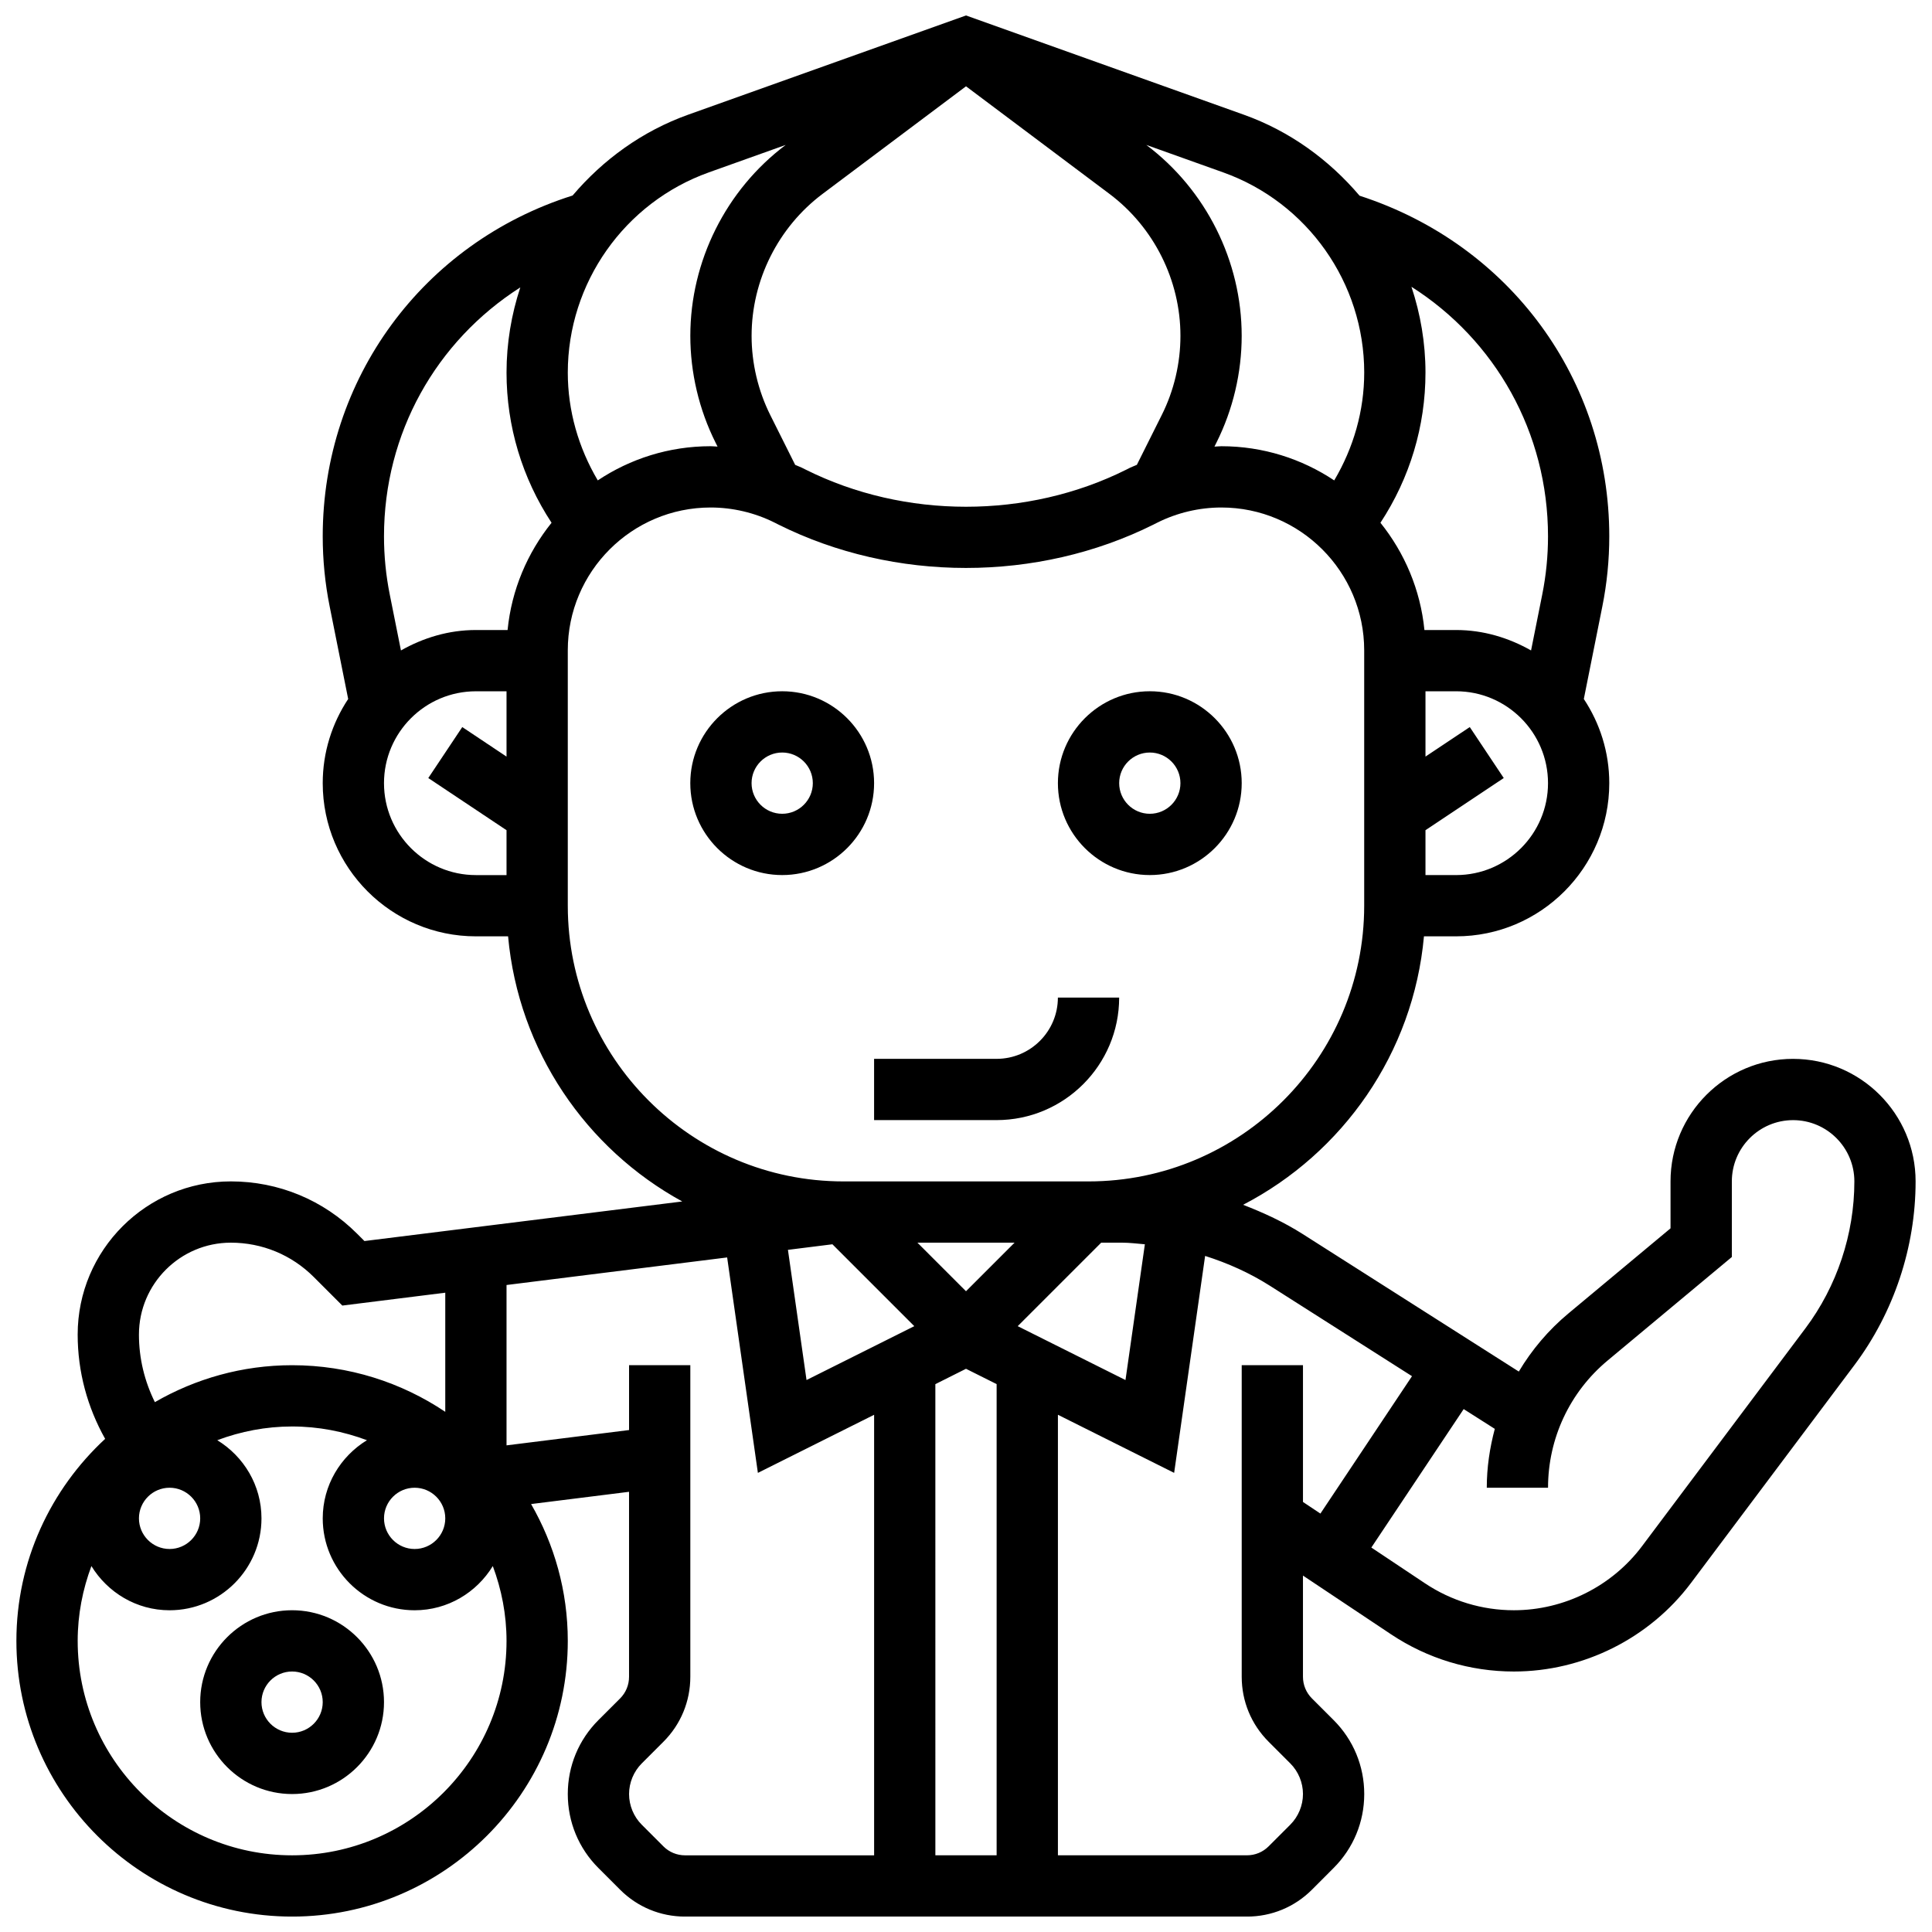 <?xml version="1.0" encoding="UTF-8"?>
<!-- Uploaded to: ICON Repo, www.svgrepo.com, Generator: ICON Repo Mixer Tools -->
<svg width="800px" height="800px" version="1.1" viewBox="144 144 512 512" xmlns="http://www.w3.org/2000/svg">
 <defs>
  <clipPath id="a">
   <path d="m148.09 148.09h503.81v503.81h-503.81z"/>
  </clipPath>
 </defs>
 <g clip-path="url(#a)">
  <path d="m619.18 424.61c-17.906 0-32.473 14.562-32.473 32.473v12.438l-27.074 22.566c-5.293 4.406-9.699 9.637-13.133 15.391l-57.254-36.434c-5-3.184-10.352-5.641-15.812-7.762 26.391-13.695 45.117-40.133 47.93-71.145h8.52c22.383 0 40.59-18.207 40.59-40.59 0-8.246-2.5-15.902-6.746-22.309l4.902-24.508c1.227-6.106 1.844-12.355 1.844-18.59 0-41.449-26.246-77.348-66.176-90.277-8.07-9.496-18.453-17.105-30.695-21.473l-73.602-26.293-73.598 26.285c-12.227 4.367-22.602 11.949-30.66 21.43-39.656 12.527-66.219 48.629-66.219 90.328 0 6.234 0.617 12.492 1.844 18.59l4.902 24.508c-4.246 6.406-6.746 14.07-6.746 22.309 0 22.383 18.207 40.59 40.59 40.59h8.531c2.75 30.32 20.684 56.32 46.156 70.262l-84.223 10.488-1.949-1.949c-8.934-8.938-20.82-13.859-33.457-13.859-22.383 0-40.59 18.207-40.59 40.59 0 9.832 2.559 19.223 7.281 27.641-14.426 13.355-23.52 32.383-23.52 53.539 0 40.281 32.781 73.062 73.062 73.062s73.062-32.781 73.062-73.062c0-13.199-3.57-25.562-9.727-36.262l25.961-3.246v49.023c0 2.168-0.844 4.215-2.379 5.746l-5.738 5.731c-5.234 5.234-8.117 12.191-8.117 19.598 0 7.402 2.883 14.367 8.117 19.598l5.738 5.738c4.594 4.602 10.715 7.137 17.227 7.137h148.91c6.504 0 12.625-2.531 17.227-7.137l5.731-5.742c5.234-5.234 8.117-12.191 8.117-19.598 0-7.402-2.883-14.367-8.117-19.598l-5.738-5.738c-1.535-1.531-2.383-3.578-2.383-5.746v-26.812l23.348 15.57c9.668 6.445 20.918 9.855 32.543 9.855 18.371 0 35.922-8.773 46.945-23.469l43.285-57.711c10.473-13.961 16.234-31.262 16.234-48.707 0.004-17.906-14.559-32.469-32.469-32.469zm-219.18 61.582-12.875-12.875h25.75zm-35.402-12.445 21.699 21.699-28.559 14.277-4.926-34.5zm35.402 32.996 8.117 4.059v124.87h-16.234l-0.004-124.86zm13.703-11.297 22.129-22.129h5.473c2.055 0 4.066 0.262 6.098 0.43l-5.137 35.977zm116.18-119.54h-8.117v-11.895l20.742-13.824-9.004-13.508-11.738 7.824v-17.309h8.117c13.426 0 24.355 10.926 24.355 24.355 0 13.426-10.926 24.355-24.355 24.355zm24.355-89.762c0 5.164-0.512 10.352-1.527 15.406l-2.965 14.824c-5.902-3.344-12.613-5.414-19.863-5.414h-8.395c-1.062-10.699-5.269-20.465-11.656-28.422 7.793-11.859 11.934-25.602 11.934-39.801 0-7.875-1.324-15.52-3.719-22.738 22.234 14.117 36.191 38.648 36.191 66.145zm-48.707-43.406c0 10.133-2.824 19.906-7.949 28.574-8.574-5.715-18.859-9.059-29.906-9.059-0.609 0-1.219 0.09-1.836 0.105l0.535-1.07c4.371-8.734 6.684-18.516 6.684-28.293 0-19.793-9.457-38.707-25.285-50.59l20.359 7.273c22.371 7.981 37.398 29.309 37.398 53.059zm-150.8 24.461-6.582-13.168c-3.246-6.496-4.969-13.77-4.969-21.023 0-14.719 7.031-28.785 18.809-37.625l38.016-28.512 38.016 28.512c11.777 8.836 18.809 22.898 18.809 37.613 0 7.266-1.711 14.539-4.969 21.023l-6.582 13.168c-0.594 0.27-1.211 0.48-1.793 0.762l-0.98 0.496c-26.262 13.133-58.742 13.133-85.012 0l-0.992-0.496c-0.57-0.281-1.188-0.484-1.77-0.75zm-22.871-77.52 20.359-7.273c-15.82 11.895-25.277 30.801-25.277 50.59 0 9.773 2.312 19.555 6.68 28.289l0.535 1.07c-0.609-0.023-1.219-0.105-1.836-0.105-11.055 0-21.332 3.344-29.906 9.059-5.117-8.664-7.945-18.445-7.945-28.57 0-23.75 15.027-45.078 37.391-53.059zm-49.973 30.484c-2.359 7.168-3.652 14.758-3.652 22.574 0 14.199 4.141 27.941 11.934 39.801-6.391 7.957-10.594 17.723-11.656 28.422h-8.395c-7.25 0-13.961 2.07-19.863 5.414l-2.965-14.824c-1.016-5.055-1.527-10.242-1.527-15.406 0-27.332 13.793-51.719 36.125-65.98zm-36.125 131.39c0-13.426 10.926-24.355 24.355-24.355h8.117v17.309l-11.73-7.824-9.004 13.508 20.734 13.824v11.895h-8.117c-13.426 0-24.355-10.93-24.355-24.355zm48.707 32.473v-67.68c0-20.871 16.984-37.852 37.852-37.852 5.844 0 11.699 1.379 16.926 3.992l0.98 0.496c30.75 15.375 68.781 15.375 99.531 0l0.98-0.496c5.234-2.613 11.09-3.992 16.934-3.992 20.871 0 37.852 16.984 37.852 37.852v67.68c0 40.281-32.781 73.062-73.062 73.062h-64.941c-40.27-0.004-73.051-32.781-73.051-73.062zm-40.586 154.24c4.473 0 8.117 3.644 8.117 8.117s-3.644 8.117-8.117 8.117-8.117-3.644-8.117-8.117c-0.004-4.473 3.644-8.117 8.117-8.117zm-73.062-40.59c0-13.426 10.926-24.355 24.355-24.355 8.297 0 16.105 3.231 21.977 9.102l7.566 7.566 27.281-3.41v31.57c-11.617-7.793-25.578-12.355-40.59-12.355-13.25 0-25.645 3.598-36.367 9.789-2.738-5.535-4.223-11.59-4.223-17.906zm16.234 48.707c0 4.473-3.644 8.117-8.117 8.117s-8.117-3.644-8.117-8.117 3.644-8.117 8.117-8.117 8.117 3.644 8.117 8.117zm24.355 89.297c-31.336 0-56.824-25.488-56.824-56.824 0-6.981 1.324-13.645 3.637-19.832 4.285 6.996 11.934 11.715 20.715 11.715 13.426 0 24.355-10.926 24.355-24.355 0-8.785-4.715-16.43-11.715-20.715 6.188-2.316 12.852-3.637 19.832-3.637s13.645 1.324 19.832 3.637c-6.996 4.285-11.715 11.93-11.715 20.715 0 13.426 10.926 24.355 24.355 24.355 8.785 0 16.43-4.715 20.715-11.715 2.312 6.184 3.637 12.852 3.637 19.832 0 31.332-25.488 56.824-56.824 56.824zm98.395-2.379-5.738-5.738c-2.137-2.137-3.359-5.098-3.359-8.117 0-3.019 1.227-5.984 3.359-8.117l5.738-5.738c4.606-4.598 7.137-10.719 7.137-17.23v-82.566h-16.234v17.184l-32.473 4.059v-42.496l58.465-7.305 8.148 57.094 30.801-15.398v116.75h-50.094c-2.168 0-4.215-0.844-5.75-2.379zm153.26-127.51v82.566c0 6.504 2.531 12.625 7.137 17.227l5.738 5.738c2.137 2.137 3.359 5.098 3.359 8.117 0 3.019-1.227 5.984-3.359 8.117l-5.738 5.738c-1.535 1.535-3.57 2.379-5.746 2.379l-50.098 0.004v-116.75l30.801 15.398 8.207-57.492c6 1.906 11.785 4.488 17.168 7.906l37.66 23.965-24.273 36.41-4.621-3.078v-36.246zm149.37-9.742-43.285 57.711c-7.973 10.633-20.668 16.973-33.957 16.973-8.41 0-16.551-2.469-23.543-7.129l-14.23-9.488 24.469-36.691 8.246 5.242c-1.344 5.043-2.125 10.254-2.125 15.598h16.234c0-13.062 5.754-25.352 15.789-33.707l32.922-27.438v-20.035c0-8.953 7.281-16.234 16.234-16.234 8.953 0 16.234 7.281 16.234 16.234 0 13.957-4.609 27.797-12.988 38.965z"/>
 </g>
 <path d="m221.41 570.73c-13.426 0-24.355 10.926-24.355 24.355 0 13.426 10.926 24.355 24.355 24.355 13.426 0 24.355-10.926 24.355-24.355-0.004-13.43-10.93-24.355-24.355-24.355zm0 32.469c-4.473 0-8.117-3.644-8.117-8.117s3.644-8.117 8.117-8.117 8.117 3.644 8.117 8.117-3.644 8.117-8.117 8.117z"/>
 <path d="m351.29 327.19c-13.426 0-24.355 10.926-24.355 24.355 0 13.426 10.926 24.355 24.355 24.355 13.426 0 24.355-10.926 24.355-24.355-0.004-13.43-10.93-24.355-24.355-24.355zm0 32.469c-4.473 0-8.117-3.644-8.117-8.117 0-4.473 3.644-8.117 8.117-8.117 4.473 0 8.117 3.644 8.117 8.117 0 4.473-3.644 8.117-8.117 8.117z"/>
 <path d="m448.71 375.9c13.426 0 24.355-10.926 24.355-24.355 0-13.426-10.926-24.355-24.355-24.355-13.426 0-24.355 10.926-24.355 24.355 0 13.426 10.926 24.355 24.355 24.355zm0-32.473c4.473 0 8.117 3.644 8.117 8.117 0 4.473-3.644 8.117-8.117 8.117-4.473 0-8.117-3.644-8.117-8.117-0.004-4.473 3.644-8.117 8.117-8.117z"/>
 <path d="m424.35 408.37c0 8.953-7.281 16.234-16.234 16.234h-32.473v16.234h32.473c17.906 0 32.473-14.562 32.473-32.473z"/>
</svg>